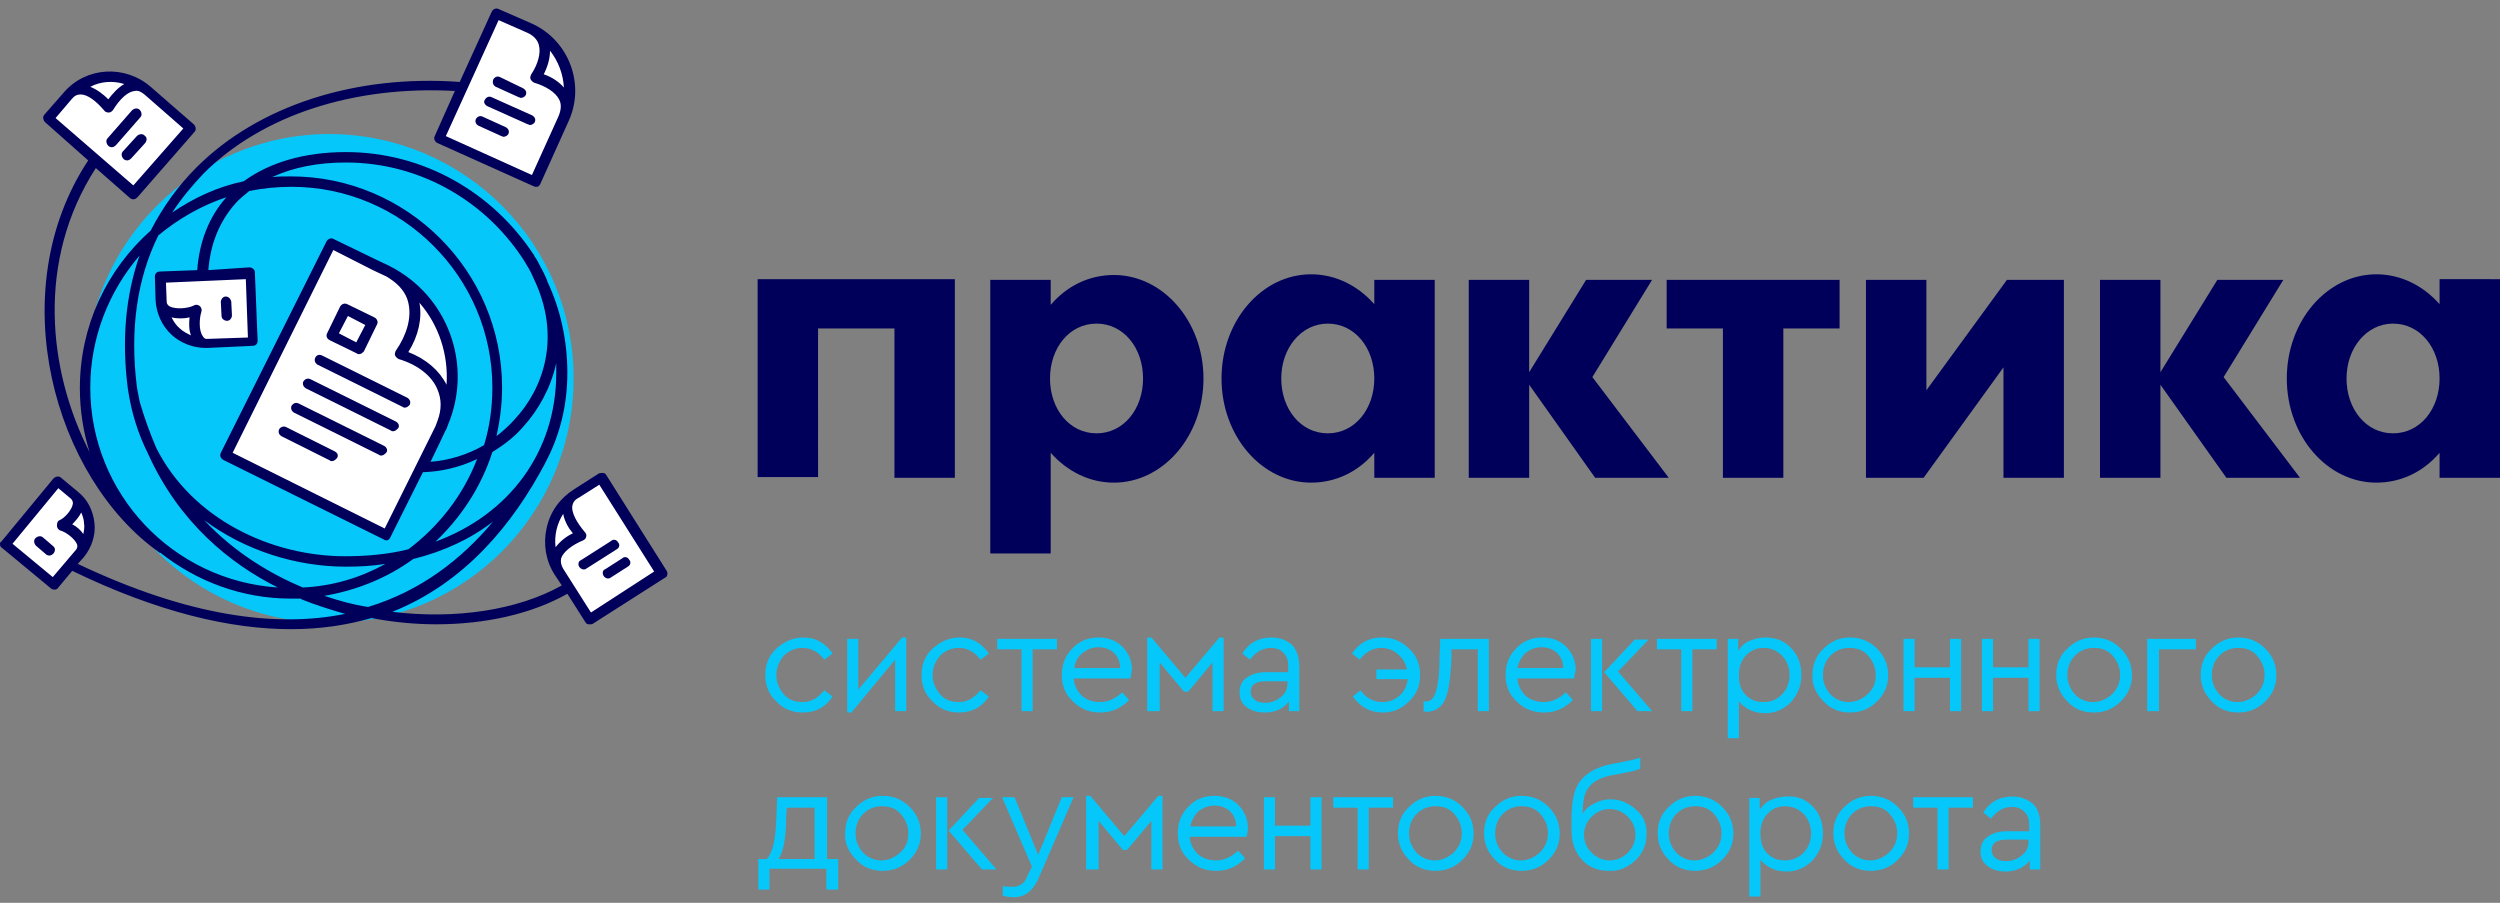<?xml version="1.0" encoding="UTF-8"?> <svg xmlns="http://www.w3.org/2000/svg" xmlns:xlink="http://www.w3.org/1999/xlink" version="1.1" id="Layer_1" x="0px" y="0px" viewBox="0 0 360 130" style="enable-background:new 0 0 360 130;" xml:space="preserve"><rect x="0" y="0" width="360" height="130" fill="#808080" stroke="none"/> <style type="text/css"> .st0{fill:#00005A;} .st1{fill:#06C7FA;} .st2{fill:#FFFFFF;} </style> <path class="st0" d="M289,40.3h8.2v28.5h-8.7V52.9l-11.5,15.9h-8.3V40.3h8.7v15.9L289,40.3z M109.1,48.2v20.5h8.7V47.3h11v21.5h8.7 V48.2v-8h-28.4V48.2z M240,47.3h8.1v21.5h8.7V47.3h8.1v-7H240V47.3z M237.9,40.3h-9.5l-8.2,13.3V40.3h-8.7v28.5h8.7V55.4l9.5,13.4 h10.6l-11-14.5L237.9,40.3z M173.3,54.5c0,8.3-5.8,15-12.9,15c-3.5,0-6.7-1.6-9.1-4.3v14.5h-8.7V40.3h8.7v3.6 c2.3-2.7,5.5-4.3,9.1-4.3C167.5,39.6,173.3,46.3,173.3,54.5z M164.6,54.5c0-4.4-2.8-7.9-6.7-7.9s-6.7,3.5-6.7,7.9 c0,4.4,2.8,7.9,6.7,7.9S164.6,58.9,164.6,54.5z M197.9,40.3h8.7v28.5h-8.7v-3.6c-2.3,2.7-5.5,4.3-9.1,4.3c-7.1,0-12.9-6.7-12.9-15 c0-8.3,5.8-15,12.9-15c3.5,0,6.7,1.6,9.1,4.3V40.3z M197.9,54.5L197.9,54.5c0-4.4-2.8-7.9-6.7-7.9c-3.8,0-6.7,3.5-6.7,7.9 c0,4.4,2.8,7.9,6.7,7.9C195.1,62.4,197.9,58.9,197.9,54.5z M360,40.3v28.5h-8.7v-3.6c-2.3,2.7-5.5,4.3-9.1,4.3 c-7.1,0-12.9-6.7-12.9-15c0-8.3,5.8-15,12.9-15c3.5,0,6.7,1.6,9.1,4.3v-3.6H360z M351.3,54.5L351.3,54.5c0-4.4-2.8-7.9-6.7-7.9 c-3.8,0-6.7,3.5-6.7,7.9c0,4.4,2.8,7.9,6.7,7.9C348.5,62.4,351.3,58.9,351.3,54.5z M328.8,40.3h-9.5l-8.2,13.3V40.3h-8.7v28.5h8.7 V55.4l9.5,13.4h10.6l-11-14.5L328.8,40.3z"></path> <path class="st1" d="M82.6,54.5c0,19.4-15.7,35.2-35.2,35.2C28,89.7,12.3,74,12.3,54.5c0-19.4,15.7-35.2,35.2-35.2 C66.9,19.4,82.6,35.1,82.6,54.5z"></path> <path class="st2" d="M7.7,84.2l-7-5.8l7.6-9.2l2.4,2c2.5,2.1,2.9,5.8,0.8,8.3L7.7,84.2z"></path> <path class="st2" d="M36.5,49.3l-0.4-9.9l-13,0.5l0.1,3.4c0.1,3.6,3.2,6.3,6.7,6.2L36.5,49.3z"></path> <path class="st2" d="M55.7,77.1L32.5,65.6L47.6,35l8,4c8.4,4.2,11.8,14.3,7.6,22.7L55.7,77.1z"></path> <path class="st2" d="M77,26.2L63.3,20l8.1-18.1L76.2,4c5,2.2,7.2,8.1,4.9,13L77,26.2z"></path> <path class="st2" d="M27.4,18.4l-8.2,9.4L6.9,17l2.8-3.2c3-3.4,8.1-3.7,11.5-0.8L27.4,18.4z"></path> <path class="st2" d="M84.8,89.2l10.5-6.7l-8.7-13.8L83,71.1c-3.8,2.4-4.9,7.4-2.5,11.2L84.8,89.2z"></path> <g> <path class="st0" d="M6.2,77.4c-0.3-0.3-0.8-0.2-1.1,0.1c-0.3,0.3-0.2,0.8,0.1,1.1l1.4,1.2c0.1,0.1,0.3,0.2,0.5,0.2 c0.2,0,0.4-0.1,0.6-0.3C8,79.3,8,78.9,7.6,78.6L6.2,77.4z"></path> <path class="st0" d="M32.5,42.7c-0.4,0-0.7,0.4-0.7,0.8l0.1,2c0,0.4,0.4,0.7,0.8,0.7c0,0,0,0,0,0c0.4,0,0.7-0.4,0.7-0.8l-0.1-2 C33.2,43,32.9,42.7,32.5,42.7z"></path> <path class="st0" d="M45.4,51.5c-0.2,0.4,0,0.8,0.3,1l12.3,6.1c0.1,0.1,0.2,0.1,0.3,0.1c0.3,0,0.5-0.2,0.7-0.4c0.2-0.4,0-0.8-0.3-1 l-12.3-6.1C46,51,45.6,51.1,45.4,51.5z"></path> <path class="st0" d="M57,60.7l-12.3-6.1c-0.4-0.2-0.8,0-1,0.3c-0.2,0.4,0,0.8,0.3,1l12.3,6.1c0.1,0.1,0.2,0.1,0.3,0.1 c0.3,0,0.5-0.2,0.7-0.4C57.6,61.4,57.4,60.9,57,60.7z"></path> <path class="st0" d="M55.3,64.2L43,58.1c-0.4-0.2-0.8,0-1,0.3c-0.2,0.4,0,0.8,0.3,1l12.3,6.1c0.1,0.1,0.2,0.1,0.3,0.1 c0.3,0,0.5-0.2,0.7-0.4C55.9,64.9,55.7,64.4,55.3,64.2z"></path> <path class="st0" d="M48.2,65l-7-3.5c-0.4-0.2-0.8,0-1,0.3c-0.2,0.4,0,0.8,0.3,1l7,3.5c0.1,0.1,0.2,0.1,0.3,0.1 c0.3,0,0.5-0.2,0.7-0.4C48.8,65.6,48.6,65.2,48.2,65z"></path> <path class="st0" d="M47.5,49l3.9,1.9c0.1,0.1,0.2,0.1,0.3,0.1c0.3,0,0.5-0.2,0.7-0.4l1.9-3.9c0.1-0.2,0.1-0.4,0-0.6 c-0.1-0.2-0.2-0.3-0.4-0.4l-3.9-1.9c-0.4-0.2-0.8,0-1,0.3L47.1,48C46.9,48.4,47.1,48.8,47.5,49z M50.1,45.5l2.5,1.3l-1.3,2.5 L48.8,48L50.1,45.5z"></path> <path class="st0" d="M71.4,12.5l3.3,1.5c0.1,0,0.2,0.1,0.3,0.1c0.3,0,0.6-0.2,0.7-0.4c0.2-0.4,0-0.8-0.4-1L72,11.1 c-0.4-0.2-0.8,0-1,0.4C70.9,11.9,71,12.3,71.4,12.5z"></path> <path class="st0" d="M70.2,15.3l5.8,2.6c0.1,0,0.2,0.1,0.3,0.1c0.3,0,0.6-0.2,0.7-0.4c0.2-0.4,0-0.8-0.4-1l-5.8-2.6 c-0.4-0.2-0.8,0-1,0.4C69.6,14.7,69.8,15.1,70.2,15.3z"></path> <path class="st0" d="M68.9,18.1l3.3,1.5c0.1,0,0.2,0.1,0.3,0.1c0.3,0,0.6-0.2,0.7-0.4c0.2-0.4,0-0.8-0.4-1l-3.3-1.5 c-0.4-0.2-0.8,0-1,0.4C68.4,17.5,68.5,17.9,68.9,18.1z"></path> <path class="st0" d="M20.1,15.8c-0.3-0.3-0.8-0.2-1.1,0.1l-3.5,4c-0.3,0.3-0.2,0.8,0.1,1.1c0.1,0.1,0.3,0.2,0.5,0.2 c0.2,0,0.4-0.1,0.6-0.3l3.5-4C20.5,16.6,20.4,16.1,20.1,15.8z"></path> <path class="st0" d="M20.8,19.5c-0.3-0.3-0.8-0.2-1.1,0.1l-2,2.2c-0.3,0.3-0.2,0.8,0.1,1.1c0.1,0.1,0.3,0.2,0.5,0.2 c0.2,0,0.4-0.1,0.6-0.3l2-2.2C21.2,20.2,21.2,19.8,20.8,19.5z"></path> <path class="st0" d="M96,82.2l-8.7-13.8c-0.1-0.2-0.3-0.3-0.5-0.3c-0.2,0-0.4,0-0.6,0.1l-3.6,2.3c-2,1.3-3.4,3.2-3.9,5.6 c-0.5,2.3-0.1,4.7,1.2,6.7l1,1.5c-6.4,3.6-15.4,4.9-24.4,3.8C67,83.9,73.9,75.4,78.5,66.7c0-0.1,0.1-0.2,0.1-0.2 c2-3.8,3.1-8.1,3.1-12.8c0-4.7-1-9.2-2.9-13.2c0,0,0,0,0-0.1c-0.2-0.4-0.3-0.7-0.5-1.1c-0.3-0.6-0.7-1.3-1-1.9 c-0.1-0.1-0.1-0.2-0.2-0.3c-0.1-0.1-0.2-0.3-0.2-0.4c0,0,0,0-0.1-0.1C71,27.8,61.1,21.9,49.8,21.9c-6,0-11,1.5-14.7,4.2 c-3.8,0.8-7.2,2.4-10.3,4.5c1.3-2,2.8-3.8,4.5-5.6c8.5-8.5,21.8-12.7,36.2-11.9l-2.9,6.5c-0.1,0.2-0.1,0.4,0,0.6 c0.1,0.2,0.2,0.3,0.4,0.4l13.8,6.2c0.1,0,0.2,0.1,0.3,0.1c0.1,0,0.2,0,0.3,0c0.2-0.1,0.3-0.2,0.4-0.4l4.1-9.1 c2.4-5.3,0-11.6-5.3-14l-4.8-2.1c-0.2-0.1-0.4-0.1-0.6,0c-0.2,0.1-0.3,0.2-0.4,0.4l-4.6,10.1c-15-1.1-29,3.4-37.9,12.3 c-2.7,2.7-4.9,5.8-6.6,9.1c-6.3,5.6-10.2,13.7-10.2,22.7c0,3.2,0.5,6.3,1.4,9.2c-6-11.7-7.7-27.6,0.9-40.9l4.9,4.3 c0.1,0.1,0.3,0.2,0.5,0.2c0.2,0,0.4-0.1,0.6-0.3l8.2-9.4c0.3-0.3,0.2-0.8-0.1-1.1l-6.2-5.4c-3.7-3.2-9.3-2.9-12.5,0.8l-2.8,3.2 c-0.3,0.3-0.2,0.8,0.1,1.1l6.2,5.5C0.2,42,7.8,68.9,23,79.6c0,0,0,0,0.1,0c5.2,4.1,11.7,6.6,18.8,6.6c0.5,0,1,0,1.4,0 c0,0,0.1,0,0.1,0.1c2,0.8,4.2,1.5,6.3,2.1c-9.9,2-22.5,0.4-38.5-7.2l0.9-1c1.1-1.4,1.7-3.1,1.5-4.9c-0.2-1.8-1-3.4-2.4-4.5l-2.4-2 c-0.3-0.3-0.8-0.2-1.1,0.1l-7.6,9.2C0,78,0,78.2,0,78.4c0,0.2,0.1,0.4,0.3,0.5l7,5.8c0.1,0.1,0.3,0.2,0.5,0.2c0,0,0,0,0.1,0 c0.2,0,0.4-0.1,0.5-0.3l2-2.4c12.4,6,22.8,8.4,31.5,8.4c4.3,0,8.1-0.6,11.6-1.6c3.1,0.6,6.3,0.9,9.3,0.9c7.1,0,13.8-1.5,18.9-4.4 l2.6,4.1c0.1,0.2,0.3,0.3,0.5,0.3c0.1,0,0.1,0,0.2,0c0.1,0,0.3,0,0.4-0.1l10.5-6.7C96.1,83,96.2,82.5,96,82.2z M81.2,12.6 c-0.7-0.8-1.7-1.5-2.9-1.9c0.6-1.2,0.9-2.3,0.9-3.4C80.4,8.8,81.1,10.7,81.2,12.6z M71.8,2.9l4.1,1.8c0.9,0.4,1.5,1,1.7,1.8 c0.3,1.1-0.1,2.7-1.1,4.2c-0.1,0.2-0.2,0.5-0.1,0.7c0.1,0.2,0.3,0.4,0.5,0.5c1.7,0.5,3.1,1.4,3.6,2.4c0.4,0.7,0.3,1.6-0.1,2.5 l-3.8,8.4l-12.4-5.6L71.8,2.9z M17.9,12.1c-0.9,0.5-1.7,1.4-2.3,2.2c-0.7-0.7-1.6-1.4-2.6-1.8C14.5,11.7,16.3,11.6,17.9,12.1z M10.3,14.3c0.4-0.5,0.8-0.7,1.3-0.7c1,0,2.2,0.9,3.4,2.3c0.1,0.2,0.4,0.3,0.6,0.3c0,0,0,0,0.1,0c0.2,0,0.5-0.2,0.6-0.4 c1-1.6,2.1-2.6,3.1-2.7c0.5-0.1,0.9,0.1,1.4,0.5l5.6,4.9l-7.2,8.2L8,17L10.3,14.3z M12,76.9c-0.4-0.6-1-1.1-1.6-1.4 c0.5-0.5,1-1.1,1.3-1.7c0.2,0.5,0.4,1,0.4,1.6C12.2,75.8,12.1,76.4,12,76.9z M7.6,83.1l-5.8-4.8l6.6-8l1.8,1.5 c0.2,0.2,0.3,0.4,0.3,0.7c-0.1,0.9-1.2,2.1-1.9,2.4c-0.3,0.1-0.4,0.4-0.4,0.8c0,0.3,0.2,0.6,0.5,0.7c0.8,0.2,2.1,1.2,2.4,2 c0.1,0.3,0,0.5-0.1,0.7L7.6,83.1z M62.7,78c3.7-3.5,6.6-7.9,8.2-12.9c1.6-1,3.1-2.1,4.4-3.6c2.2-2.4,4-5.6,4.8-9.2c0,0.5,0,1,0,1.4 C80.1,65.1,73.3,74.1,62.7,78z M49.8,23.4c10.9,0,20.5,5.8,25.9,14.5c0,0.1,0.1,0.1,0.1,0.2c0.4,0.6,0.7,1.2,1,1.9 c4.1,8.4,1.5,15.9-2.7,20.4c-0.8,0.9-1.7,1.7-2.6,2.4c0.5-2.3,0.8-4.6,0.8-7c0-16.8-13.7-30.4-30.4-30.4c-0.9,0-1.8,0-2.7,0.1 C42.2,24.1,45.8,23.4,49.8,23.4z M32.6,28.4c-2.5,2.8-3.9,6.4-4.2,10.5l-5.4,0.2c-0.2,0-0.4,0.1-0.5,0.2c-0.1,0.1-0.2,0.3-0.2,0.5 l0.1,3.4c0.1,1.9,0.9,3.7,2.3,5c1.3,1.2,3.1,1.9,4.9,1.9c0.1,0,0.1,0,0.2,0c0,0,0,0,0,0c0,0,0.1,0,0.1,0c0,0,0,0,0,0l6.5-0.3 c0.2,0,0.4-0.1,0.5-0.2s0.2-0.3,0.2-0.5l-0.4-9.9c0-0.4-0.4-0.7-0.8-0.7L30,38.9c0.3-3.8,1.6-7,3.9-9.6c0.6-0.7,1.3-1.2,2-1.8 c2-0.4,4-0.6,6.1-0.6c15.9,0,28.9,13,28.9,28.9c0,2.9-0.4,5.7-1.2,8.3c-2.4,1.4-5.1,2.2-7.7,2.4l1.3-2.7c0,0,0,0,0,0l0.8-1.7 c0.2-0.3,0.3-0.6,0.4-0.9c3.5-8.3,0.3-17.9-7.5-22.4c-0.3-0.2-0.6-0.3-0.9-0.5l-1.7-0.8c0,0,0,0,0,0L48,34.4 c-0.2-0.1-0.4-0.1-0.6,0c-0.2,0.1-0.3,0.2-0.4,0.4L31.8,65.2c-0.2,0.4,0,0.8,0.3,1l23.2,11.5c0.1,0.1,0.2,0.1,0.3,0.1 c0.1,0,0.2,0,0.2,0c0.2-0.1,0.3-0.2,0.4-0.4l4.7-9.4c2.7-0.1,5.3-0.7,7.8-1.9c-2,5.2-5.5,9.7-9.9,13c-2.8,0.7-5.9,1-9.1,1 c-10.6,0-22-5.3-27.2-15.6c-0.9-2.1-1.7-4.3-2.4-6.7c-0.1-0.7-0.3-1.4-0.4-2.2c-1-8.1,0-15.4,3.1-21.7C25.7,31.5,29,29.6,32.6,28.4 z M29.9,48.8c-0.1,0-0.2,0-0.2,0c-0.2,0-0.4-0.2-0.5-0.4c-0.6-0.8-0.5-2.6-0.2-3.5c0.1-0.3,0-0.6-0.2-0.8c-0.2-0.2-0.6-0.3-0.9-0.1 c-0.8,0.4-2.6,0.6-3.5,0.1c-0.3-0.2-0.4-0.4-0.4-0.7l-0.1-2.7l11.5-0.5l0.3,8.4L29.9,48.8z M27.5,48.3c-0.6-0.3-1.2-0.6-1.6-1 c-0.5-0.4-0.9-1-1.2-1.6c0.8,0.2,1.8,0.2,2.6,0C27.2,46.6,27.2,47.5,27.5,48.3z M53.7,38.9C53.7,38.9,53.7,38.9,53.7,38.9l1.7,0.8 c0.3,0.1,0.5,0.3,0.7,0.4c1.4,0.9,2.4,2.1,2.7,3.5c0.5,2.1-0.2,4.6-1.8,6.9c-0.1,0.2-0.2,0.5-0.1,0.7c0.1,0.2,0.3,0.4,0.5,0.5 c2.7,0.8,4.8,2.4,5.6,4.4c0.6,1.4,0.6,2.9,0,4.5c-0.1,0.3-0.2,0.5-0.3,0.8l-7.3,14.7L33.5,65.2L48,36L53.7,38.9z M64.3,55.4 c-1-2-2.9-3.7-5.5-4.7c1.5-2.4,2-4.9,1.6-7.1C63.2,46.8,64.6,51.1,64.3,55.4z M43.6,84.6c-4.5-1.9-9.7-4.9-14.2-9.7 c5.9,4.4,13.3,6.7,20.4,6.7c2,0,3.8-0.1,5.7-0.4C51.9,83.2,47.9,84.4,43.6,84.6z M13,55.8c0-7.2,2.7-13.9,7.1-19 c-2,5.7-2.6,12.1-1.7,19.1c0.5,3.5,1.5,6.6,2.9,9.4c4.5,10,11.9,15.9,18.7,19.3C24.9,83.6,13,71.1,13,55.8z M46.7,85.8 c4.7-0.8,9.1-2.6,12.8-5.3c4.4-1.1,8.3-2.9,11.5-5.4c-4.5,5.4-10.4,10-18,12.3C50.9,87.1,48.8,86.5,46.7,85.8z M81.1,74 c0.2,1.1,0.8,2.1,1.4,2.8c-0.9,0.4-1.8,1.1-2.5,2C79.8,77.1,80.2,75.4,81.1,74z M85.1,88.2l-4-6.3c0,0,0,0,0,0 c-0.3-0.5-0.4-1-0.3-1.5c0.3-0.9,1.5-1.9,3.2-2.6c0.2-0.1,0.4-0.3,0.4-0.5c0.1-0.2,0-0.5-0.2-0.7c-1.2-1.4-1.9-2.8-1.8-3.7 c0.1-0.5,0.3-0.9,0.9-1.2l3-1.9l7.9,12.5L85.1,88.2z"></path> <path class="st0" d="M83.4,81.6c0.1,0.2,0.4,0.4,0.6,0.4c0.1,0,0.3,0,0.4-0.1l4.4-2.8c0.4-0.2,0.5-0.7,0.2-1 c-0.2-0.4-0.7-0.5-1-0.2l-4.4,2.8C83.3,80.8,83.2,81.3,83.4,81.6z"></path> <path class="st0" d="M86.9,82.9c0.1,0.2,0.4,0.4,0.6,0.4c0.1,0,0.3,0,0.4-0.1l2.5-1.6c0.4-0.2,0.5-0.7,0.2-1 c-0.2-0.4-0.7-0.5-1-0.2l-2.5,1.6C86.8,82.1,86.7,82.5,86.9,82.9z"></path> </g> <path class="st1" d="M110.2,97.2c0-1.5,0.5-2.8,1.6-3.8s2.4-1.6,3.9-1.6c0.9,0,1.7,0.2,2.4,0.6c0.7,0.4,1.3,1,1.8,1.7l-1.2,0.9 c-0.8-1.1-1.9-1.7-3.1-1.7c-1.1,0-2,0.4-2.7,1.1c-0.7,0.8-1.1,1.7-1.1,2.8c0,1.1,0.4,2,1.1,2.8c0.7,0.8,1.6,1.1,2.7,1.1 c1.2,0,2.2-0.6,3.1-1.7l1.2,0.9c-1,1.5-2.4,2.3-4.3,2.3c-1.5,0-2.8-0.5-3.8-1.6C110.7,100,110.2,98.7,110.2,97.2z M129.9,91.8h0.6 v10.6h-1.6V95l-6.3,7.6h-0.6V92h1.6v7.3L129.9,91.8z M132.7,97.2c0-1.5,0.5-2.8,1.6-3.8s2.4-1.6,3.9-1.6c0.9,0,1.7,0.2,2.4,0.6 c0.7,0.4,1.3,1,1.8,1.7l-1.2,0.9c-0.8-1.1-1.9-1.7-3.1-1.7c-1.1,0-2,0.4-2.7,1.1c-0.7,0.8-1.1,1.7-1.1,2.8c0,1.1,0.4,2,1.1,2.8 c0.7,0.8,1.6,1.1,2.7,1.1c1.2,0,2.2-0.6,3.1-1.7l1.2,0.9c-1,1.5-2.4,2.3-4.3,2.3c-1.5,0-2.8-0.5-3.8-1.6 C133.2,100,132.7,98.7,132.7,97.2z M147.1,102.4v-8.9h-3.5V92h8.6v1.5h-3.5v8.9H147.1z M162.8,97.7h-8.2c0.1,1,0.5,1.8,1.2,2.5 c0.7,0.6,1.6,0.9,2.6,0.9c1.2,0,2.2-0.5,3.2-1.4l1,1.1c-1.2,1.2-2.5,1.8-4.2,1.8c-1.5,0-2.8-0.5-3.9-1.6c-1.1-1-1.6-2.3-1.6-3.8 c0-1.5,0.5-2.8,1.5-3.8c1-1.1,2.3-1.6,3.8-1.6c1.3,0,2.5,0.4,3.4,1.3c0.9,0.9,1.4,2,1.4,3.4C162.9,96.8,162.9,97.3,162.8,97.7z M154.7,96.2h6.6c0-0.9-0.3-1.6-0.9-2.2c-0.6-0.5-1.3-0.8-2.2-0.8c-0.9,0-1.6,0.3-2.3,0.8C155.2,94.6,154.8,95.3,154.7,96.2z M165.2,102.4V91.8h0.6l4.9,5.8l4.9-5.8h0.6v10.6h-1.6v-7l-3.5,4.2h-0.6l-3.5-4.2v7H165.2z M187.1,96v6.4h-1.5V101 c-0.8,1.1-2,1.6-3.5,1.6c-1.1,0-2-0.3-2.6-0.8c-0.7-0.5-1-1.2-1-2.1c0-0.9,0.3-1.6,1-2.1c0.7-0.5,1.6-0.8,2.7-0.8h3.3v-0.9 c0-0.8-0.2-1.5-0.7-1.9c-0.4-0.5-1.1-0.7-1.8-0.7c-1.2,0-2.2,0.6-3,1.7l-1.1-0.9c0.9-1.5,2.3-2.3,4.2-2.3c1.2,0,2.2,0.4,3,1.1 C186.7,93.6,187.1,94.6,187.1,96z M185.4,98.4v-0.3h-3.1c-1.5,0-2.2,0.5-2.2,1.5c0,0.5,0.2,0.9,0.6,1.2c0.4,0.3,0.9,0.4,1.5,0.4 c0.9,0,1.6-0.3,2.2-0.8C185.1,99.9,185.4,99.2,185.4,98.4z M204.5,97.2c0,1.5-0.5,2.8-1.6,3.8c-1.1,1.1-2.3,1.6-3.8,1.6 c-1.8,0-3.2-0.8-4.3-2.3l1.1-0.9c0.8,1.1,1.9,1.7,3.1,1.7c1,0,1.8-0.3,2.5-0.9c0.7-0.6,1.1-1.4,1.2-2.4h-4.5v-1.4h4.4 c-0.2-0.9-0.6-1.6-1.3-2.2c-0.7-0.6-1.5-0.9-2.4-0.9c-1.2,0-2.3,0.6-3.1,1.7l-1.1-0.9c1-1.5,2.4-2.3,4.3-2.3c1.5,0,2.8,0.5,3.9,1.6 C204,94.4,204.5,95.7,204.5,97.2z M207.4,92h7v10.4h-1.6v-8.9H209l0,1.3c-0.1,2.8-0.4,4.8-0.9,5.9c-0.5,1.1-1.3,1.7-2.5,1.8 c-0.2,0-0.4,0-0.6-0.1V101c0.2,0,0.4,0,0.4,0c0.7,0,1.1-0.5,1.4-1.5c0.3-1,0.5-2.6,0.5-4.8L207.4,92z M226.7,97.7h-8.2 c0.1,1,0.5,1.8,1.2,2.5c0.7,0.6,1.6,0.9,2.6,0.9c1.2,0,2.2-0.5,3.2-1.4l1,1.1c-1.2,1.2-2.5,1.8-4.2,1.8c-1.5,0-2.8-0.5-3.9-1.6 c-1.1-1-1.6-2.3-1.6-3.8c0-1.5,0.5-2.8,1.5-3.8c1-1.1,2.3-1.6,3.8-1.6c1.3,0,2.5,0.4,3.4,1.3c0.9,0.9,1.4,2,1.4,3.4 C226.8,96.8,226.7,97.3,226.7,97.7z M218.5,96.2h6.6c0-0.9-0.3-1.6-0.9-2.2c-0.6-0.5-1.3-0.8-2.2-0.8c-0.9,0-1.6,0.3-2.3,0.8 C219.1,94.6,218.7,95.3,218.5,96.2z M229.1,102.4V92h1.6v10.4H229.1z M233,96.7l4.9,5.7h-2.1l-4.8-5.6l4.4-4.7h2L233,96.7z M242.1,102.4v-8.9h-3.5V92h8.6v1.5h-3.5v8.9H242.1z M257.9,93.3c1,1,1.5,2.3,1.5,3.9c0,1.5-0.5,2.8-1.5,3.9c-1,1-2.2,1.6-3.7,1.6 c-1.6,0-2.9-0.6-3.8-1.7v5.3h-1.6V92h1.5v1.7c0.4-0.6,0.9-1.1,1.6-1.4c0.7-0.3,1.5-0.5,2.3-0.5C255.7,91.8,257,92.3,257.9,93.3z M256.6,100c0.7-0.7,1.1-1.7,1.1-2.8c0-1.1-0.4-2.1-1.1-2.8c-0.7-0.7-1.6-1.1-2.6-1.1c-1,0-1.8,0.3-2.5,1c-0.7,0.7-1.1,1.6-1.1,2.9 c0,1.3,0.3,2.2,1,2.9c0.7,0.7,1.5,1,2.6,1C255.1,101.1,255.9,100.7,256.6,100z M261,97.2c0-1.5,0.5-2.8,1.6-3.8 c1.1-1.1,2.4-1.6,3.8-1.6c1.5,0,2.8,0.5,3.9,1.6s1.6,2.4,1.6,3.8c0,1.5-0.5,2.7-1.6,3.8c-1.1,1.1-2.4,1.6-3.9,1.6 c-1.5,0-2.8-0.5-3.8-1.6C261.5,99.9,260.9,98.6,261,97.2z M270.1,97.2c0-1.1-0.4-2-1.1-2.8c-0.7-0.8-1.6-1.1-2.7-1.1 c-1.1,0-2,0.4-2.7,1.1c-0.7,0.7-1.1,1.7-1.1,2.8c0,1.1,0.4,2,1.1,2.8c0.7,0.7,1.6,1.1,2.6,1.1c1,0,1.9-0.4,2.7-1.1 C269.8,99.2,270.1,98.3,270.1,97.2z M274.1,102.4V92h1.6v4.1h5.1V92h1.6v10.4h-1.6v-4.8h-5.1v4.8H274.1z M285.4,102.4V92h1.6v4.1 h5.1V92h1.6v10.4h-1.6v-4.8h-5.1v4.8H285.4z M296.1,97.2c0-1.5,0.5-2.8,1.6-3.8c1.1-1.1,2.4-1.6,3.8-1.6c1.5,0,2.8,0.5,3.9,1.6 s1.6,2.4,1.6,3.8c0,1.5-0.5,2.7-1.6,3.8c-1.1,1.1-2.4,1.6-3.9,1.6c-1.5,0-2.8-0.5-3.8-1.6C296.6,99.9,296.1,98.6,296.1,97.2z M305.3,97.2c0-1.1-0.4-2-1.1-2.8c-0.7-0.8-1.6-1.1-2.7-1.1c-1.1,0-2,0.4-2.7,1.1c-0.7,0.7-1.1,1.7-1.1,2.8c0,1.1,0.4,2,1.1,2.8 c0.7,0.7,1.6,1.1,2.6,1.1c1,0,1.9-0.4,2.7-1.1C304.9,99.2,305.3,98.3,305.3,97.2z M309.2,102.4V92h7v1.5h-5.3v8.9H309.2z M316.9,97.2c0-1.5,0.5-2.8,1.6-3.8c1.1-1.1,2.4-1.6,3.8-1.6c1.5,0,2.8,0.5,3.9,1.6s1.6,2.4,1.6,3.8c0,1.5-0.5,2.7-1.6,3.8 c-1.1,1.1-2.4,1.6-3.9,1.6c-1.5,0-2.8-0.5-3.8-1.6C317.4,99.9,316.9,98.6,316.9,97.2z M326.1,97.2c0-1.1-0.4-2-1.1-2.8 c-0.7-0.8-1.6-1.1-2.7-1.1c-1.1,0-2,0.4-2.7,1.1c-0.7,0.7-1.1,1.7-1.1,2.8c0,1.1,0.4,2,1.1,2.8c0.7,0.7,1.6,1.1,2.6,1.1 c1,0,1.9-0.4,2.7-1.1C325.7,99.2,326.1,98.3,326.1,97.2z M119,123.7h1.7v4.4H119v-3h-8.2v3h-1.6v-4.4h1.2c0.9-0.9,1.3-2.9,1.4-6 l0.1-2.9h7.2V123.7z M112.1,123.7h5.2v-7.4h-4l-0.1,1.5C113.2,120.7,112.8,122.7,112.1,123.7z M121.7,120c0-1.5,0.5-2.8,1.6-3.8 c1.1-1.1,2.4-1.6,3.8-1.6c1.5,0,2.8,0.5,3.9,1.6s1.6,2.4,1.6,3.8c0,1.5-0.5,2.7-1.6,3.8c-1.1,1.1-2.4,1.6-3.9,1.6 c-1.5,0-2.8-0.5-3.8-1.6C122.2,122.7,121.6,121.4,121.7,120z M130.8,120c0-1.1-0.4-2-1.1-2.8c-0.7-0.8-1.6-1.1-2.7-1.1 c-1.1,0-2,0.4-2.7,1.1c-0.7,0.7-1.1,1.7-1.1,2.8c0,1.1,0.4,2,1.1,2.8c0.7,0.7,1.6,1.1,2.6,1.1c1,0,1.9-0.4,2.7-1.1 C130.5,122,130.8,121.1,130.8,120z M134.8,125.2v-10.4h1.6v10.4H134.8z M138.6,119.5l4.9,5.7h-2.1l-4.8-5.6l4.4-4.7h2L138.6,119.5z M152.9,114.8h1.7l-5.1,11.8c-0.8,1.7-1.9,2.6-3.5,2.6c-0.6,0-1.1-0.1-1.6-0.2v-1.4c0.6,0.1,1,0.1,1.3,0.1c0.6,0,1-0.1,1.4-0.4 c0.4-0.2,0.7-0.7,0.9-1.3l0.6-1.2l-4.3-10h1.8l3.4,8.3L152.9,114.8z M156.4,125.2v-10.6h0.6l4.9,5.8l4.9-5.8h0.6v10.6h-1.6v-7 l-3.5,4.2h-0.6l-3.5-4.2v7H156.4z M179.5,120.5h-8.2c0.1,1,0.5,1.8,1.2,2.5c0.7,0.6,1.6,0.9,2.6,0.9c1.2,0,2.2-0.5,3.2-1.4l1,1.1 c-1.2,1.2-2.5,1.8-4.2,1.8c-1.5,0-2.8-0.5-3.9-1.6c-1.1-1-1.6-2.3-1.6-3.8c0-1.5,0.5-2.8,1.5-3.8c1-1.1,2.3-1.6,3.8-1.6 c1.3,0,2.5,0.4,3.4,1.3c0.9,0.9,1.4,2,1.4,3.4C179.7,119.6,179.6,120.1,179.5,120.5z M171.4,119h6.6c0-0.9-0.3-1.6-0.9-2.2 c-0.6-0.5-1.3-0.8-2.2-0.8c-0.9,0-1.6,0.3-2.3,0.8C172,117.4,171.6,118.1,171.4,119z M182,125.2v-10.4h1.6v4.1h5.1v-4.1h1.6v10.4 h-1.6v-4.8h-5.1v4.8H182z M195.5,125.2v-8.9H192v-1.5h8.6v1.5h-3.5v8.9H195.5z M201.3,120c0-1.5,0.5-2.8,1.6-3.8 c1.1-1.1,2.4-1.6,3.8-1.6c1.5,0,2.8,0.5,3.9,1.6c1.1,1.1,1.6,2.4,1.6,3.8c0,1.5-0.5,2.7-1.6,3.8c-1.1,1.1-2.4,1.6-3.9,1.6 c-1.5,0-2.8-0.5-3.8-1.6C201.8,122.7,201.3,121.4,201.3,120z M210.5,120c0-1.1-0.4-2-1.1-2.8c-0.7-0.8-1.6-1.1-2.7-1.1 c-1.1,0-2,0.4-2.7,1.1c-0.7,0.7-1.1,1.7-1.1,2.8c0,1.1,0.4,2,1.1,2.8c0.7,0.7,1.6,1.1,2.6,1.1c1,0,1.9-0.4,2.7-1.1 C210.1,122,210.5,121.1,210.5,120z M213.7,120c0-1.5,0.5-2.8,1.6-3.8c1.1-1.1,2.4-1.6,3.8-1.6c1.5,0,2.8,0.5,3.9,1.6 s1.6,2.4,1.6,3.8c0,1.5-0.5,2.7-1.6,3.8c-1.1,1.1-2.4,1.6-3.9,1.6c-1.5,0-2.8-0.5-3.8-1.6C214.2,122.7,213.7,121.4,213.7,120z M222.9,120c0-1.1-0.4-2-1.1-2.8c-0.7-0.8-1.6-1.1-2.7-1.1c-1.1,0-2,0.4-2.7,1.1c-0.7,0.7-1.1,1.7-1.1,2.8c0,1.1,0.4,2,1.1,2.8 c0.7,0.7,1.6,1.1,2.6,1.1c1,0,1.9-0.4,2.7-1.1C222.5,122,222.9,121.1,222.9,120z M237.1,120.2c0,1.4-0.5,2.6-1.6,3.7 c-1.1,1-2.4,1.6-3.8,1.5c-1.6,0-2.9-0.5-3.9-1.6c-1-1.1-1.5-2.5-1.5-4.2v-1.8c0-1.6,0.2-2.9,0.5-3.9c0.7-2.1,2.7-3.5,5.9-4 c1.7-0.3,2.9-0.6,3.5-0.8v1.6c-0.7,0.3-1.8,0.5-3.3,0.8c-1.5,0.2-2.6,0.6-3.3,1.1c-0.7,0.5-1.2,1.2-1.4,1.9 c-0.2,0.7-0.3,1.6-0.3,2.7c0.4-0.7,1-1.2,1.7-1.5c0.7-0.4,1.5-0.6,2.3-0.6c1.4,0,2.6,0.5,3.7,1.5 C236.7,117.5,237.2,118.8,237.1,120.2z M234.4,122.8c0.7-0.7,1.1-1.6,1.1-2.6c0-1-0.4-1.9-1.1-2.6c-0.7-0.7-1.6-1.1-2.6-1.1 c-1,0-1.9,0.4-2.6,1.1c-0.7,0.7-1.1,1.6-1.1,2.6c0,1,0.4,1.9,1.1,2.6c0.7,0.7,1.6,1.1,2.6,1.1C232.8,123.9,233.7,123.5,234.4,122.8z M238.7,120c0-1.5,0.5-2.8,1.6-3.8c1.1-1.1,2.4-1.6,3.8-1.6c1.5,0,2.8,0.5,3.9,1.6s1.6,2.4,1.6,3.8c0,1.5-0.5,2.7-1.6,3.8 c-1.1,1.1-2.4,1.6-3.9,1.6c-1.5,0-2.8-0.5-3.8-1.6C239.2,122.7,238.7,121.4,238.7,120z M247.9,120c0-1.1-0.4-2-1.1-2.8 c-0.7-0.8-1.6-1.1-2.7-1.1c-1.1,0-2,0.4-2.7,1.1c-0.7,0.7-1.1,1.7-1.1,2.8c0,1.1,0.4,2,1.1,2.8c0.7,0.7,1.6,1.1,2.6,1.1 c1,0,1.9-0.4,2.7-1.1C247.5,122,247.9,121.1,247.9,120z M261,116.1c1,1,1.5,2.3,1.5,3.9s-0.5,2.8-1.5,3.9c-1,1-2.2,1.6-3.7,1.6 c-1.6,0-2.9-0.6-3.8-1.7v5.3h-1.6v-14.2h1.5v1.7c0.4-0.6,0.9-1.1,1.6-1.4c0.7-0.3,1.5-0.5,2.3-0.5C258.8,114.6,260,115.1,261,116.1z M259.7,122.8c0.7-0.7,1.1-1.7,1.1-2.8c0-1.1-0.4-2.1-1.1-2.8c-0.7-0.7-1.6-1.1-2.6-1.1c-1,0-1.8,0.3-2.5,1 c-0.7,0.7-1.1,1.6-1.1,2.9c0,1.3,0.3,2.2,1,2.9c0.7,0.7,1.5,1,2.6,1C258.1,123.9,259,123.5,259.7,122.8z M264,120 c0-1.5,0.5-2.8,1.6-3.8c1.1-1.1,2.4-1.6,3.8-1.6c1.5,0,2.8,0.5,3.9,1.6s1.6,2.4,1.6,3.8c0,1.5-0.5,2.7-1.6,3.8 c-1.1,1.1-2.4,1.6-3.9,1.6c-1.5,0-2.8-0.5-3.8-1.6C264.5,122.7,264,121.4,264,120z M273.2,120c0-1.1-0.4-2-1.1-2.8 c-0.7-0.8-1.6-1.1-2.7-1.1c-1.1,0-2,0.4-2.7,1.1c-0.7,0.7-1.1,1.7-1.1,2.8c0,1.1,0.4,2,1.1,2.8c0.7,0.7,1.6,1.1,2.6,1.1 c1,0,1.9-0.4,2.7-1.1C272.8,122,273.2,121.1,273.2,120z M279,125.2v-8.9h-3.5v-1.5h8.6v1.5h-3.5v8.9H279z M293.8,118.8v6.4h-1.5 v-1.3c-0.8,1-2,1.6-3.5,1.6c-1.1,0-2-0.3-2.6-0.8c-0.7-0.5-1-1.2-1-2.1c0-0.9,0.3-1.6,1-2.1c0.7-0.5,1.6-0.8,2.7-0.8h3.3v-0.9 c0-0.8-0.2-1.5-0.7-1.9c-0.4-0.5-1.1-0.7-1.8-0.7c-1.2,0-2.2,0.6-3,1.7l-1.1-0.9c0.9-1.5,2.3-2.3,4.2-2.3c1.2,0,2.2,0.4,3,1.1 C293.4,116.4,293.8,117.4,293.8,118.8z M292.1,121.2v-0.3H289c-1.5,0-2.2,0.5-2.2,1.5c0,0.5,0.2,0.9,0.6,1.2 c0.4,0.3,0.9,0.4,1.5,0.4c0.9,0,1.6-0.3,2.2-0.8C291.8,122.7,292.1,122,292.1,121.2z"></path> </svg> 